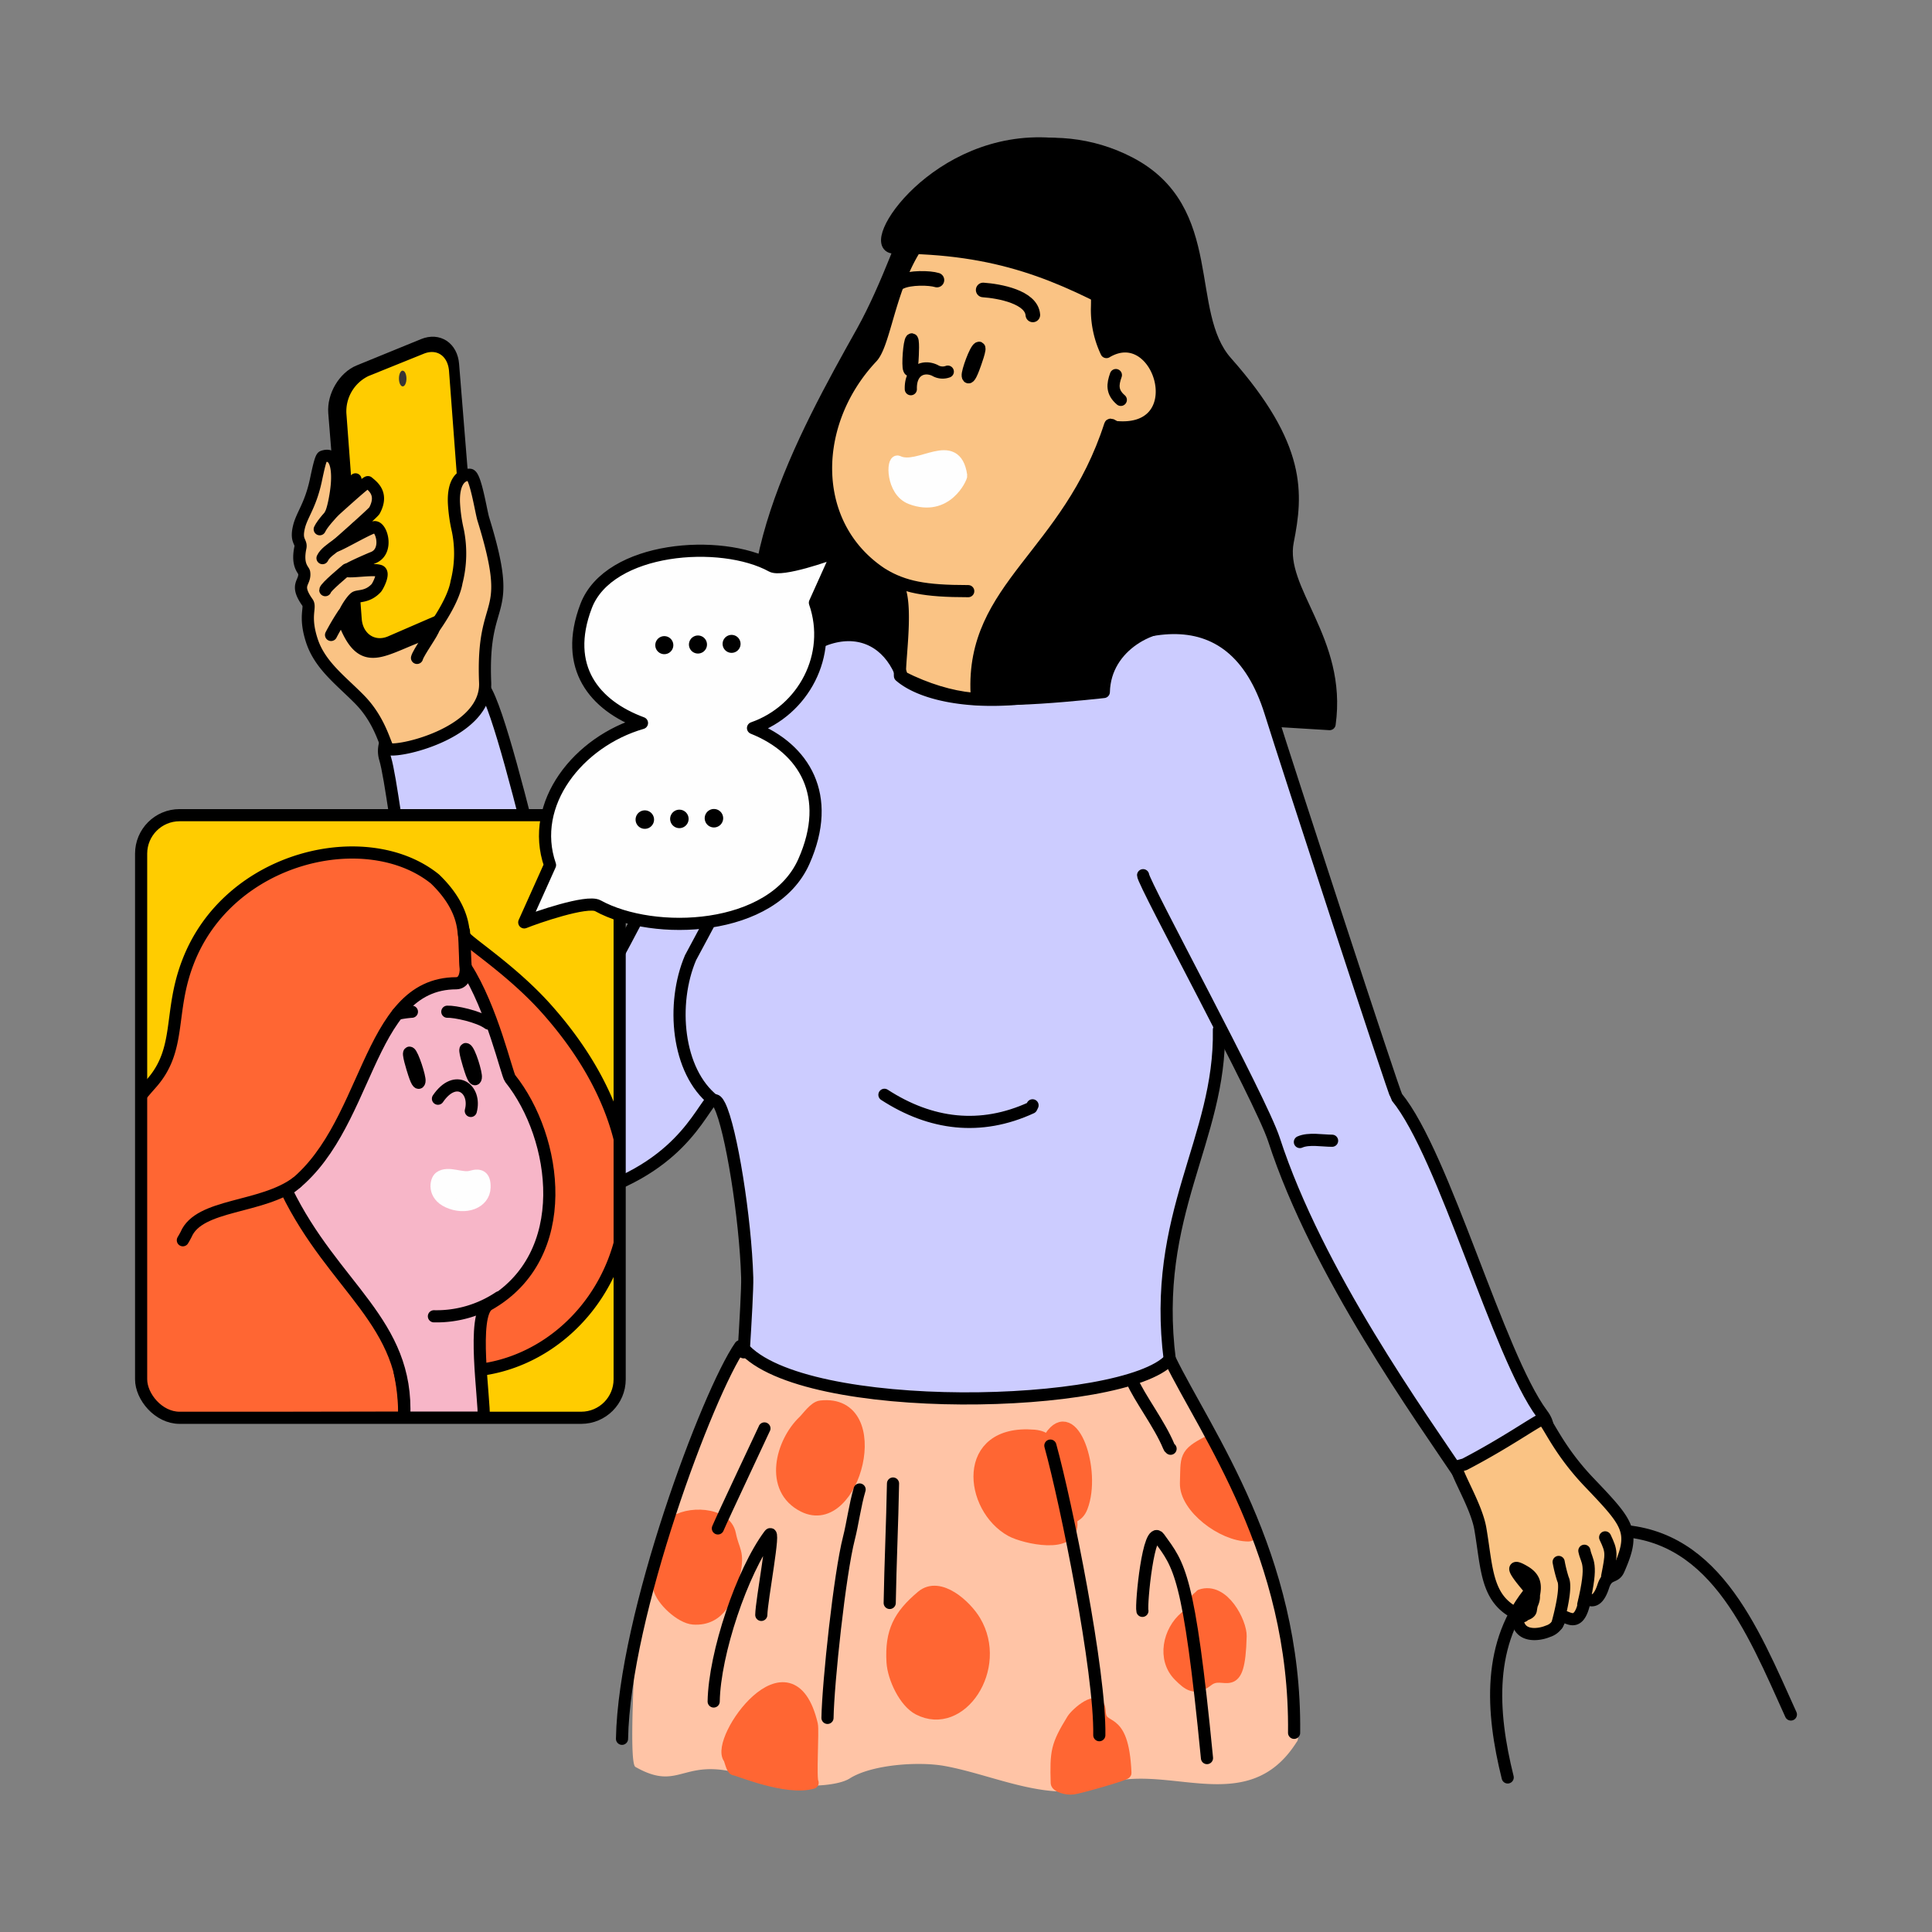 <?xml version="1.0" encoding="UTF-8"?> <svg xmlns="http://www.w3.org/2000/svg" xmlns:xlink="http://www.w3.org/1999/xlink" id="Layer_1" data-name="Layer 1" viewBox="0 0 450 450"><rect x="0" y="0" width="450" height="450" fill="#808080" stroke="none"/><defs><style>.cls-1,.cls-10,.cls-11,.cls-15,.cls-17,.cls-2,.cls-5{fill:none;}.cls-1{clip-rule:evenodd;}.cls-11,.cls-15,.cls-2{stroke:#000;}.cls-10,.cls-11,.cls-15,.cls-17,.cls-2,.cls-5{stroke-linecap:round;}.cls-10,.cls-11,.cls-2,.cls-5{stroke-linejoin:round;}.cls-10,.cls-15,.cls-17,.cls-2,.cls-5{stroke-width:2.83px;}.cls-3{fill:#ffc4a6;}.cls-12,.cls-13,.cls-16,.cls-3,.cls-4,.cls-6,.cls-7,.cls-8,.cls-9{fill-rule:evenodd;}.cls-4{fill:#f63;}.cls-5{stroke:#f63;}.cls-7{fill:#ccf;}.cls-8{fill:#fac384;}.cls-9{fill:#fefefe;}.cls-10,.cls-17{stroke:#fefefe;}.cls-11{stroke-width:3.4px;}.cls-12{fill:#fc0;}.cls-13{fill:#373435;}.cls-14{clip-path:url(#clip-path);}.cls-15,.cls-17{stroke-miterlimit:22.93;}.cls-16{fill:#f7b6c8;}</style><clipPath id="clip-path"><path class="cls-1" d="M41.82,189.87h93.55a9,9,0,0,1,9,9V321.27a9,9,0,0,1-9,9H41.82a9,9,0,0,1-9-9V198.83a9,9,0,0,1,9-9"></path></clipPath></defs><title>Thech Peeps_Chat</title><path class="cls-2" d="M374.43,356.48c24.47-.58,33.61,22.78,42.7,42.86"></path><path class="cls-3" d="M173,313.84c-6.68,3.67-25.36,57.27-25,65.81.14,3.25-1.71,30.94,0,31.9,11.25,6.39,10.8-3.77,28.45,2.9,4.43,1.67,17.38,2.38,21.49-.23,5.1-3.22,16-4,22.13-2.88,11.83,2.16,24.78,8.94,36.5,4.44,14.87-5.72,33.89,8.23,45.43-10a1.4,1.4,0,0,0-.56-2.21c.48-41.41-20.67-70-28.93-87-10.69,11.7-85.45,13.51-99.49-2.77"></path><path class="cls-4" d="M156.74,354.84c3.12-2.76,12.23-2.66,13.26,2.49.79,4,2.12,4.11,1,9.21s-3.25,10.88-9.51,10.44c-2.85-.2-7.39-4.31-8-7.23-.46-2.27-1.13-.83-.06-4.95C153.84,363.41,156.18,355.33,156.74,354.84Z"></path><path class="cls-5" d="M156.74,354.84c3.12-2.76,12.23-2.66,13.26,2.49.79,4,2.12,4.11,1,9.21s-3.25,10.88-9.51,10.44c-2.85-.2-7.39-4.31-8-7.23-.46-2.27-1.13-.83-.06-4.95C153.84,363.41,156.18,355.33,156.74,354.84Z"></path><path class="cls-4" d="M187.26,331c-5.24,4.95-8.14,15.78-.07,19.82,11.82,5.92,19.78-24.95,4-23.21C189.77,327.75,188.09,330.2,187.26,331Z"></path><path class="cls-5" d="M187.26,331c-5.24,4.95-8.14,15.78-.07,19.82,11.82,5.92,19.78-24.95,4-23.21C189.77,327.75,188.09,330.2,187.26,331Z"></path><path class="cls-4" d="M207.89,387.09c-.39-7,1.52-10.78,6.86-15.27,4.1-3.44,10.24,2.28,12.31,5.77,6.46,10.85-3.27,25.59-13.11,20.47C210.76,396.4,208.1,390.8,207.89,387.09Z"></path><path class="cls-5" d="M207.89,387.09c-.39-7,1.52-10.78,6.86-15.27,4.1-3.44,10.24,2.28,12.31,5.77,6.46,10.85-3.27,25.59-13.11,20.47C210.76,396.4,208.1,390.8,207.89,387.09Z"></path><path class="cls-4" d="M235.58,356.54c3,1.61,14.56,4.3,13.95-2-.18-1.83,1.44-.95,2.43-3.53,3.23-8.38-2.09-24.28-7.3-16.32-1.09,1.67-.67,0-3.81-.28C223.86,333,225.84,351.23,235.58,356.54Z"></path><path class="cls-5" d="M235.58,356.54c3,1.61,14.56,4.3,13.95-2-.18-1.83,1.44-.95,2.43-3.53,3.23-8.38-2.09-24.28-7.3-16.32-1.09,1.67-.67,0-3.81-.28C223.86,333,225.84,351.23,235.58,356.54Z"></path><path class="cls-4" d="M169.86,409.51c-3.32-4.25,14.24-29,19.23-7.82.32,1.35-.41,12.62.18,13.55-6.13,1.77-17.53-3.14-18.13-3.1S170.08,409.79,169.86,409.51Z"></path><path class="cls-5" d="M169.86,409.51c-3.32-4.25,14.24-29,19.23-7.82.32,1.35-.41,12.62.18,13.55-6.13,1.77-17.53-3.14-18.13-3.1S170.08,409.79,169.86,409.51Z"></path><path class="cls-4" d="M246.14,415.29c-.21-7.34,0-8.72,3.69-14.74.93-1.51,6.14-6,6.3-2,.21,5.34,5.36-.13,6,14.39,0,.41-10.86,3.46-12.15,3.61C248.34,416.78,246.16,416,246.14,415.29Z"></path><path class="cls-5" d="M246.14,415.29c-.21-7.34,0-8.72,3.69-14.74.93-1.51,6.14-6,6.3-2,.21,5.34,5.36-.13,6,14.39,0,.41-10.86,3.46-12.15,3.61C248.34,416.78,246.16,416,246.14,415.29Z"></path><path class="cls-4" d="M276.14,376.66c-3.91,3.25-5.32,9.77-1.46,13.61,2.11,2.11,3.67,3.42,6.63,1.09,3.88-3,7.29,4.18,7.65-10.27.08-3.09-4-11.31-9.27-9.5-.07.34-1.84.88-2.56,4.35C277.11,376,276.21,376.6,276.14,376.66Z"></path><path class="cls-5" d="M276.14,376.66c-3.91,3.25-5.32,9.77-1.46,13.61,2.11,2.11,3.67,3.42,6.63,1.09,3.88-3,7.29,4.18,7.65-10.27.08-3.09-4-11.31-9.27-9.5-.07.34-1.84.88-2.56,4.35C277.11,376,276.21,376.6,276.14,376.66Z"></path><path class="cls-4" d="M281.49,335.81c-5.7,2.87-5.06,3.74-5.25,9.65-.17,5.58,8.51,12.17,14.55,12.17C294.47,357.63,282.44,335.33,281.49,335.81Z"></path><path class="cls-5" d="M281.49,335.81c-5.7,2.87-5.06,3.74-5.25,9.65-.17,5.58,8.51,12.17,14.55,12.17C294.47,357.63,282.44,335.33,281.49,335.81Z"></path><path class="cls-6" d="M212.52,50.67c-.81,1.22-5.78,16-11.65,26.52-13.72,24.48-33,59.34-20.52,86.1,11.32,24.21,56.37-.92,83.34,2.47,1.74.22,46,2.9,46,2.9,2.75-19.67-12-31.12-9.75-42.53,2.2-11.13,3.15-22.1-14.29-41.79-10.25-11.57-1.62-35.56-22.57-46.43C245.31,28.67,223.24,34.43,212.52,50.67Z"></path><path class="cls-2" d="M212.52,50.67c-.81,1.22-5.78,16-11.65,26.52-13.72,24.48-33,59.34-20.52,86.1,11.32,24.21,56.37-.92,83.34,2.47,1.74.22,46,2.9,46,2.9,2.75-19.67-12-31.12-9.75-42.53,2.2-11.13,3.15-22.1-14.29-41.79-10.25-11.57-1.62-35.56-22.57-46.43C245.31,28.67,223.24,34.43,212.52,50.67Z"></path><path class="cls-7" d="M283.88,240.48c0,1.82,8.71,15.78,12.73,25,10.74,24.57,31.92,68.05,49.64,83.09,1.89,1.6,21.23-8.27,13.38-18.56-10.24-13.8-22.74-58.09-33.9-71.72-.57-.69-26.32-80.7-29.93-92.29-8.91-28.55-36.94-20.81-55.62-7.31-7.4,3.58-18.43,4.53-29.83-1.2-5-14-22.81-15-38.25,11.63-11.58,19.95-27.53,54.19-37,68.42-2.07,3.12-18.32-78.14-23.47-78.14s-24.73,8.21-22,17.35c2.52,8.28,7.32,61,19.14,88,1.93,4.4,6.25,7.11,8.46,9.93,3.16,4,7.08,6.26,10.85,5.58,24.62-4.43,31.17-17,36.88-23.87,1.64-2,2.61-.37,3.54,3.56,6,25.46,5.51,25.52,5.51,54.11,15.11,11.44,26,11.45,60.09,11.45a91.15,91.15,0,0,0,38.27-8.91,93,93,0,0,1-.61-18.38c1.26-21.08,12-37.27,12-57.75"></path><path class="cls-2" d="M180.51,185.52c-1.88,4.57-19.58,37.36-19.67,37.55-4.55,10.7-3.21,26.41,5.41,33.24.42-.24.9.22,1.39,1.22,2.64,5.34,6,26.13,6.4,40.06.07,2.23-.37,10.17-.83,17.39"></path><path class="cls-2" d="M272.48,316.84c-4.39-34.07,11.89-51.37,11.43-77"></path><path class="cls-2" d="M172.4,313.56c-7.49,10.78-27,62.67-27.52,91.44"></path><path class="cls-2" d="M173,313.84c14,16.28,88.8,14.47,99.49,2.77,8.26,17,29.41,45.59,28.93,87"></path><path class="cls-2" d="M244.65,336.71c3.7,13.38,11.65,52.58,11.4,67.45"></path><path class="cls-2" d="M281.13,409.49c-4.21-43.17-6.47-44.8-11.13-51.29-2.48-3.46-4.28,15.59-3.91,17"></path><path class="cls-2" d="M166.23,396.31c.19-11.15,6.6-30.28,13-38.83,1.46-2-1.85,15.16-1.91,18.66"></path><path class="cls-2" d="M192.74,400.13c.14-8.14,2.84-33.54,5-41.9.84-3.27,1.42-7.76,2.48-11.3"></path><path class="cls-2" d="M207.23,373.36c.16-9.28.61-18.75.77-27.82"></path><path class="cls-2" d="M167.21,356c.92-2.24,10.78-23.1,10.84-23.29"></path><path class="cls-8" d="M209.62,157.45c-.23-4.13,2.47-20.08-1.59-22.24-19.72-10.46-20.09-35.92-4.94-52,5-5.34,4.84-38.63,32.18-35.91,19.07,1.9,20.54,15.16,20.23,24.7a23,23,0,0,0,2.21,10c12.68-7.57,20.69,20.15,1.16,17.35,1.69,8.14,3.41,30.7-13,36.65-1.32,7.65.46,25.56-5.48,26.37C226.07,164.25,214.59,161.75,209.62,157.45Z"></path><path class="cls-2" d="M209.62,157.45c-.23-4.13,2.47-20.08-1.59-22.24-19.72-10.46-20.09-35.92-4.94-52,5-5.34,4.84-38.63,32.18-35.91,19.07,1.9,20.54,15.16,20.23,24.7a23,23,0,0,0,2.21,10c12.68-7.57,20.69,20.15,1.16,17.35,1.69,8.14,3.41,30.7-13,36.65-1.32,7.65.46,25.56-5.48,26.37C226.07,164.25,214.59,161.75,209.62,157.45Z"></path><path class="cls-2" d="M205.64,133.84c5.07,2.89,9.64,3.85,19.88,3.85"></path><path class="cls-9" d="M223.88,110.8c-1.36-9.36-9.88-.91-14.71-3.26-1.33-.65-1.47,6.83,3,8.53C220.48,119.23,223.94,111.17,223.88,110.8Z"></path><path class="cls-10" d="M223.88,110.8c-1.36-9.36-9.88-.91-14.71-3.26-1.33-.65-1.47,6.83,3,8.53C220.48,119.23,223.94,111.17,223.88,110.8Z"></path><path class="cls-11" d="M229,67.54c3.77.26,11.25,1.63,11.57,5.81"></path><path class="cls-11" d="M218.23,65.23c-1.69-.53-6.25-.63-8.47.43"></path><path class="cls-2" d="M212.15,90.65c-.13-4.44,3-5.62,5.61-4.38a3.46,3.46,0,0,0,3,.29"></path><path class="cls-6" d="M225.4,87.51c.08.63.43.7,1.35-1.7.42-1.12,1.88-5.09,1.22-4.8C227.15,81.37,225.28,86.6,225.4,87.51Z"></path><path class="cls-2" d="M225.4,87.51c.08.63.43.7,1.35-1.7.42-1.12,1.88-5.09,1.22-4.8C227.15,81.37,225.28,86.6,225.4,87.51Z"></path><path class="cls-6" d="M211.75,86c.25.57.6.54.78-2,.08-1.19.31-5.38-.23-4.92S211.37,85.2,211.75,86Z"></path><path class="cls-2" d="M211.75,86c.25.57.6.54.78-2,.08-1.19.31-5.38-.23-4.92S211.37,85.2,211.75,86Z"></path><path class="cls-6" d="M208.17,57.66c-6.9-.25,10-26.12,36.72-24.16,9.22.68,16.48,5.28,22.15,13.16,7.3,10.15-.92,27.87-3.05,26.7C246.66,63.83,232.44,57.66,208.17,57.66Z"></path><path class="cls-2" d="M208.17,57.66c-6.9-.25,10-26.12,36.72-24.16,9.22.68,16.48,5.28,22.15,13.16,7.3,10.15-.92,27.87-3.05,26.7C246.66,63.83,232.44,57.66,208.17,57.66Z"></path><path class="cls-2" d="M259.91,87.36c-.76,2.16-1,3.93,1.15,5.78"></path><path class="cls-2" d="M165.68,256.31c-3.54,4.24-9.68,19-37.52,24-3.77.68-7.69-1.57-10.85-5.58-2.21-2.82-6.53-5.53-8.46-9.93C97,237.7,92.23,185,89.71,176.71c-2.78-9.14,16.92-17.35,22-17.35s21.4,81.26,23.47,78.14c9.44-14.23,25.39-48.47,37-68.42,15.44-26.62,33-25.38,38-11.34,11.4,5.72,22.12,6.61,29.52,3,23-16.94,47.31-23.35,56.22,5.2,3.61,11.59,28.83,88.88,29.4,89.57,11.15,13.62,23.62,60.08,33.87,73.87,7.2,9.3-16.74,17.79-18.11,15.73-10.22-15.26-34.21-48.52-44.35-79.69-3.1-9.53-30.48-59.76-30.48-61.57"></path><path class="cls-2" d="M133.57,236.35c1,2.91,2.24,5.71,3.14,9a11,11,0,0,0,.78,2.29"></path><path class="cls-2" d="M136.27,236.39c1.28.87,5.6,4.9,6,5.1"></path><path class="cls-6" d="M83.62,86.42l15-6.13c3.48-1.42,6.58.63,6.9,4.56l4,49.61c.32,3.93-2.27,8.3-5.75,9.72l-15,6.13c-3.48,1.42-6.59-.64-6.9-4.56l-4-49.62C77.56,92.21,80.14,87.83,83.62,86.42Z"></path><path class="cls-2" d="M83.62,86.42l15-6.13c3.48-1.42,6.58.63,6.9,4.56l4,49.61c.32,3.93-2.27,8.3-5.75,9.72l-15,6.13c-3.48,1.42-6.59-.64-6.9-4.56l-4-49.62C77.56,92.21,80.14,87.83,83.62,86.42Z"></path><path class="cls-12" d="M85.82,87.59l12.88-5.2c3.11-1.26,5.63.57,5.89,4.07l3.57,47.6a9.29,9.29,0,0,1-5.13,8.68l-12.62,5.47c-3.06,1.33-5.9-.57-6.16-4.08L80.68,96.27a9.14,9.14,0,0,1,5.14-8.68"></path><path class="cls-8" d="M113,159c-.87-21.25,7.1-13.8-.43-38.12-.51-1.66-1.83-10.2-3.11-10.29-2.1-.14-3.92,1.71-3.73,6.55a37,37,0,0,0,.92,6.46,26.94,26.94,0,0,1-.31,12c-.81,4.88-5.9,11.55-5.9,11.55-11.35,3.72-15.9,9.56-20.51-2.92-.34-.9,1.83-4.36,2.78-5.05.72-.51,2.88,0,4.94-2.23.31-.34,2.08-3.6.73-4-1.68-.51-6.92.43-7.72,0-.13-.35,5.61-2.82,6.22-3.05,3.7-1.42,2-7.31.34-7.11-1.22.15-7.58,3.9-9,4.35,0,0,8.8-7.74,9-8.22,2.16-4-.51-5.75-1.5-6.61-.32-.28-8.87,7.68-8.7,7.38.58-1,1.35-4.95,1.48-7.46.22-4.15-.76-6.82-3.32-5.87-.47.17-1,2.62-1.66,5.74-1.27,5.71-3.19,7.81-3.87,10.58-.85,3.45.62,3.42.32,4.85-.89,4.22.78,5.2.88,5.83.36,2.48-2.34,2.6.79,7,.81,1.14-.89,3.07,1,8.86s6.84,9.34,11.16,13.75c5.17,5.29,6,11.4,6.83,11.55C94,175.12,113.44,170.32,113,159Z"></path><path class="cls-2" d="M113,159c-.87-21.25,7.1-13.8-.43-38.12-.51-1.66-1.83-10.2-3.11-10.29-2.1-.14-3.92,1.71-3.73,6.55a37,37,0,0,0,.92,6.46,26.94,26.94,0,0,1-.31,12c-.81,4.88-5.9,11.55-5.9,11.55-11.35,3.72-15.9,9.56-20.51-2.92-.34-.9,1.83-4.36,2.78-5.05.72-.51,2.88,0,4.94-2.23.31-.34,2.08-3.6.73-4-1.68-.51-6.92.43-7.72,0-.13-.35,5.61-2.82,6.22-3.05,3.7-1.42,2-7.31.34-7.11-1.22.15-7.58,3.9-9,4.35,0,0,8.8-7.74,9-8.22,2.16-4-.51-5.75-1.5-6.61-.32-.28-8.87,7.68-8.7,7.38.58-1,1.35-4.95,1.48-7.46.22-4.15-.76-6.82-3.32-5.87-.47.17-1,2.62-1.66,5.74-1.27,5.71-3.19,7.81-3.87,10.58-.85,3.45.62,3.42.32,4.85-.89,4.22.78,5.2.88,5.83.36,2.48-2.34,2.6.79,7,.81,1.14-.89,3.07,1,8.86s6.84,9.34,11.16,13.75c5.17,5.29,6,11.4,6.83,11.55C94,175.12,113.44,170.32,113,159Z"></path><path class="cls-13" d="M93.8,86.35c.48,0,.87.82.87,1.84S94.28,90,93.8,90s-.88-.82-.88-1.84.39-1.84.88-1.84"></path><path class="cls-2" d="M101,146.36c0,.78-3.54,5.57-3.87,6.88"></path><path class="cls-2" d="M80,143a54,54,0,0,0-2.89,4.89"></path><path class="cls-2" d="M80.77,132.66c-.5.43-5,4.16-5,4.8"></path><path class="cls-2" d="M83.12,122.86c-2.16,3-7,4.93-8,7.14"></path><path class="cls-2" d="M82.8,111.65c-1.33,4.45-7,8.81-8.33,11.62"></path><path class="cls-2" d="M206,255c10.79,7,22.41,8.45,34.23,3l.27-.55"></path><path class="cls-8" d="M339.13,341.63c.72,2.85,4.81,9.46,5.67,14.44,1.67,9.71,1.24,17.2,9.89,20.38.36.14,3.19-3.31,2.48-5.24-.16-.44-7.93-8.66-2-5.13,3.74,2.23,1.94,5.21,1.39,8.93-.19,1.33-3.14,1.15-3.11,1.89.18,4.66,5.06,3.93,7.08,3.06a4,4,0,0,0,2.77-3c.75-2.13,4.3,4,5.86-4.46.16-.89,2.47,2.51,4.27-3,1.05-3.23,2.66-1.77,3.59-3.9,3.92-8.91,2.45-10.56-6.9-20.36-7.89-8.27-9.93-15-11-14.62-1.62.61-8.46,5.49-18,10.46Z"></path><path class="cls-2" d="M339.13,341.63c.72,2.85,4.81,9.46,5.67,14.44,1.67,9.71,1.24,17.2,9.89,20.38.36.14,3.19-3.31,2.48-5.24-.16-.44-7.93-8.66-2-5.13,3.74,2.23,1.94,5.21,1.39,8.93-.19,1.33-3.14,1.15-3.11,1.89.18,4.66,5.06,3.93,7.08,3.06a4,4,0,0,0,2.77-3c.75-2.13,4.3,4,5.86-4.46.16-.89,2.47,2.51,4.27-3,1.05-3.23,2.66-1.77,3.59-3.9,3.92-8.91,2.45-10.56-6.9-20.36-7.89-8.27-9.93-15-11-14.62-1.62.61-8.46,5.49-18,10.46Z"></path><path class="cls-2" d="M351.17,414c-3.83-15.4-4.84-31.55,5.73-43.9"></path><path class="cls-6" d="M258.58,99c-9.83,30.44-32.33,37.56-31.1,62.56.07,3,29.62-.38,29.62-.38.27-11,11.84-16.53,18.83-15.29,15.39,2.72-10.63-18.41-10.85-39C265.05,104.19,258.84,98.18,258.58,99Z"></path><path class="cls-2" d="M258.58,99c-9.83,30.44-32.33,37.56-31.1,62.56.07,3,29.62-.38,29.62-.38.27-11,11.84-16.53,18.83-15.29,15.39,2.72-10.63-18.41-10.85-39C265.05,104.19,258.84,98.18,258.58,99Z"></path><path class="cls-2" d="M263.68,321.58c1.7,4,6.41,10.13,8.54,15.28.17.39.09.29.43.58"></path><path class="cls-2" d="M302.77,266c2.06-.92,5.21-.3,7.5-.3"></path><path class="cls-12" d="M41.82,189.87h93.55a9,9,0,0,1,9,9V321.27a9,9,0,0,1-9,9H41.82a9,9,0,0,1-9-9V198.83a9,9,0,0,1,9-9"></path><g class="cls-14"><path class="cls-4" d="M108.18,218.05c.66,1.33,11.11,7.91,19.18,17,38.83,43.69,9.59,86.6-22.5,84.19A29,29,0,0,0,93.3,320.6a45.53,45.53,0,0,1,.84,9.62s-83.57.17-83.58.11c-2.84-19.89,12.5-24.12,10.22-35.67-2.23-11.26-3.19-22.36,14.46-42.29,7.12-8,4-16.45,8.5-28.18C53.23,199.24,85.5,192,101.3,204.72,108.54,211.68,107.74,217.19,108.18,218.05Z"></path><path class="cls-15" d="M108.18,218.05c.66,1.33,11.11,7.91,19.18,17,38.83,43.69,9.59,86.6-22.5,84.19A29,29,0,0,0,93.3,320.6a45.53,45.53,0,0,1,.84,9.62s-83.57.17-83.58.11c-2.84-19.89,12.5-24.12,10.22-35.67-2.23-11.26-3.19-22.36,14.46-42.29,7.12-8,4-16.45,8.5-28.18C53.23,199.24,85.5,192,101.3,204.72,108.54,211.68,107.74,217.19,108.18,218.05Z"></path><path class="cls-16" d="M112.67,330.23c.23-4.19-2.89-24.08,1.15-26.37,20-11.34,16-38.9,5-52.67-.77-1-4.17-16.28-10.33-25.87.06,2.2-.67,3.64-2.18,3.7-21.48,0-20,34.74-39.59,48.27,11,22.68,28.51,30.65,27.42,52.93Z"></path><path class="cls-15" d="M112.67,330.23c.23-4.19-2.89-24.08,1.15-26.37,20-11.34,16-38.9,5-52.67-.77-1-4.17-16.28-10.33-25.87.06,2.2-.67,3.64-2.18,3.7-21.48,0-20,34.74-39.59,48.27,11,22.68,28.51,30.65,27.42,52.93Z"></path><path class="cls-15" d="M116.24,302.18a26.25,26.25,0,0,1-15.17,4.41"></path><path class="cls-15" d="M104.19,235.65c1.7-.09,7.31,1.08,9.56,2.75"></path><path class="cls-15" d="M109.66,258.76c1.35-5.11-3.53-8.88-7.65-2.85"></path><path class="cls-6" d="M110.83,251c-.1.63-.46.69-1.26-1.76-.37-1.14-1.65-5.2-1-4.88C109.37,244.71,111,250.05,110.83,251Z"></path><path class="cls-15" d="M110.83,251c-.1.63-.46.69-1.26-1.76-.37-1.14-1.65-5.2-1-4.88C109.37,244.71,111,250.05,110.83,251Z"></path><path class="cls-15" d="M69.16,275.4c-8.24,6.18-22.77,4.9-25.83,12.16-.11.25-.61,1.1-.74,1.32"></path><path class="cls-15" d="M108.49,225.32c-.19-1.31-.19-5-.43-8.39"></path><path class="cls-6" d="M97.71,251.84c-.1.63-.46.69-1.26-1.76-.37-1.14-1.65-5.2-1-4.88S97.87,250.93,97.71,251.84Z"></path><path class="cls-15" d="M97.71,251.84c-.1.63-.46.69-1.26-1.76-.37-1.14-1.65-5.2-1-4.88S97.87,250.93,97.71,251.84Z"></path><path class="cls-9" d="M102.45,274.23c2-1.43,5.09.5,7.32-.17,2-.58,3.15-.11,3.09,2.49-.08,3.6-4.49,5.2-8.47,3.38C100.86,278.33,101.45,275,102.45,274.23Z"></path><path class="cls-17" d="M102.45,274.23c2-1.43,5.09.5,7.32-.17,2-.58,3.15-.11,3.09,2.49-.08,3.6-4.49,5.2-8.47,3.38C100.86,278.33,101.45,275,102.45,274.23Z"></path><path class="cls-15" d="M95.94,235.65a24.34,24.34,0,0,0-3.37.48"></path></g><rect class="cls-2" x="32.87" y="189.87" width="111.46" height="140.36" rx="8.96" ry="8.96"></rect><path class="cls-9" d="M122.11,214.84l6-13.35c-4.94-14.29,6.6-28.8,21.42-33.08-11-4.06-18.48-12.93-13-27.28,5.33-13.85,31.4-15.77,43.23-9.27,2.29,1.25,13.06-2.48,15.45-3.47l-5.4,12c4.21,12.17-2.65,25.08-14.42,29.19,11.91,4.76,18.68,15.71,11.85,31.08-7.28,16.37-34.87,17.52-48,10.3C136.73,209.6,124.77,213.75,122.11,214.84Z"></path><path class="cls-2" d="M122.11,214.84l6-13.35c-4.94-14.29,6.6-28.8,21.42-33.08-11-4.06-18.48-12.93-13-27.28,5.33-13.85,31.4-15.77,43.23-9.27,2.29,1.25,13.06-2.48,15.45-3.47l-5.4,12c4.21,12.17-2.65,25.08-14.42,29.19,11.91,4.76,18.68,15.71,11.85,31.08-7.28,16.37-34.87,17.52-48,10.3C136.73,209.6,124.77,213.75,122.11,214.84Z"></path><path class="cls-6" d="M166.29,188.43a2.15,2.15,0,1,0,2.15,2.15,2.15,2.15,0,0,0-2.15-2.15"></path><path class="cls-6" d="M158.24,188.59a2.15,2.15,0,1,0,2.15,2.15,2.15,2.15,0,0,0-2.15-2.15"></path><path class="cls-6" d="M150.19,188.75a2.15,2.15,0,1,0,2.15,2.14,2.15,2.15,0,0,0-2.15-2.14"></path><path class="cls-2" d="M362.7,378.4c.73-2.64,2.27-8.82,1.34-10.59a33.49,33.49,0,0,1-1-4"></path><path class="cls-2" d="M368.77,373.75c2.4-10,.8-9.78.26-12.55"></path><path class="cls-2" d="M374.34,367.16c1.05-5.33,1.11-5.75-.47-9.08"></path><path class="cls-6" d="M154.72,152.37a2.1,2.1,0,1,0-2.09-2.09,2.1,2.1,0,0,0,2.09,2.09"></path><path class="cls-6" d="M162.56,152.22a2.1,2.1,0,1,0-2.09-2.1,2.09,2.09,0,0,0,2.09,2.1"></path><path class="cls-6" d="M170.4,152.06a2.09,2.09,0,1,0-2.09-2.09,2.09,2.09,0,0,0,2.09,2.09"></path></svg> 